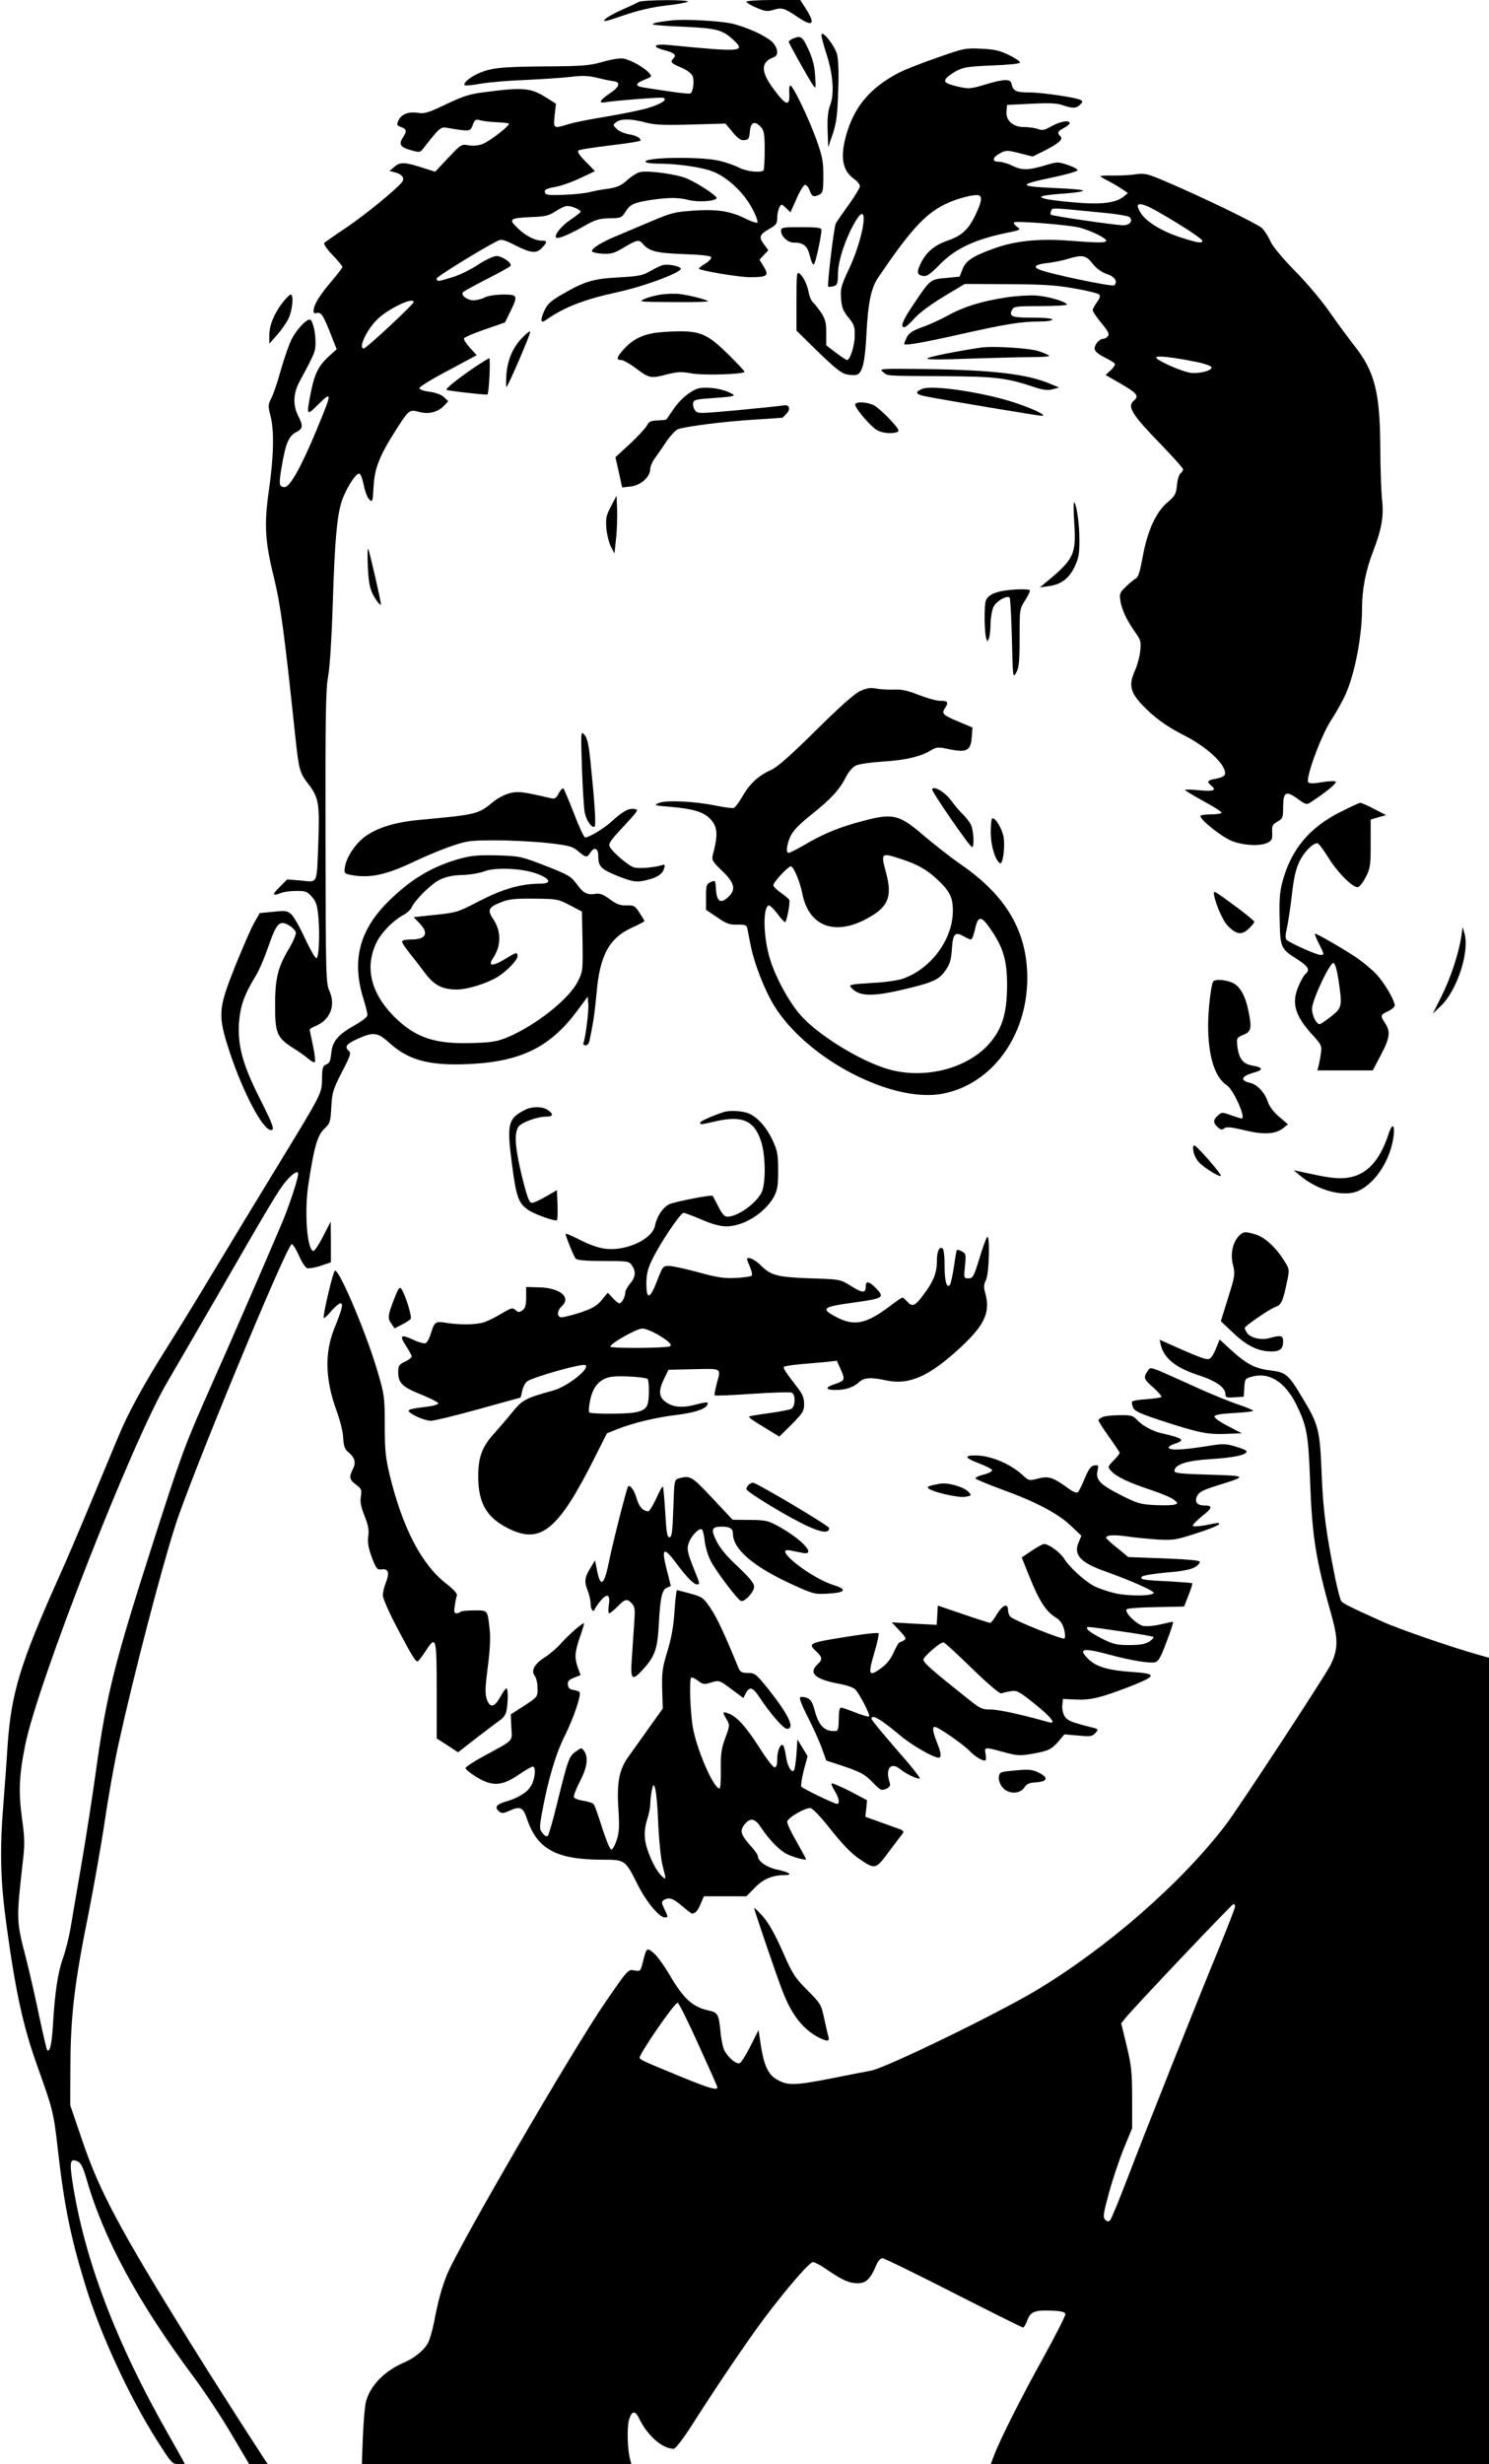<?xml version="1.0" standalone="no"?>
<!DOCTYPE svg PUBLIC "-//W3C//DTD SVG 20010904//EN"
 "http://www.w3.org/TR/2001/REC-SVG-20010904/DTD/svg10.dtd">
<svg version="1.0" xmlns="http://www.w3.org/2000/svg"
 width="774pt" height="1280pt" viewBox="0 0 774 1280"
 preserveAspectRatio="xMidYMid meet">
<g transform="translate(0,1280) scale(0.1,-0.1)"
fill="#000000" stroke="none">
<path d="M3320 12790 c-8 -5 -47 -23 -87 -41 -40 -17 -80 -40 -89 -50 -13 -15
7 -10 97 21 77 26 148 43 219 51 58 6 109 16 115 20 12 12 -235 10 -255 -1z"/>
<path d="M3880 12791 c0 -5 23 -19 52 -31 44 -19 57 -21 89 -11 43 13 57 9
123 -36 81 -55 97 -41 46 40 l-30 47 -140 0 c-77 0 -140 -4 -140 -9z"/>
<path d="M3490 12694 c-69 -8 -102 -15 -96 -21 3 -3 76 -9 163 -12 169 -8 199
-16 256 -69 65 -61 43 -63 -335 -26 -80 8 -94 -9 -23 -27 50 -13 63 -25 46
-42 -19 -19 -13 -26 40 -48 32 -14 54 -31 60 -46 9 -24 2 -80 -12 -88 -7 -5
-97 7 -246 31 -44 7 -41 21 7 40 40 16 40 17 23 36 -24 27 -91 65 -129 73 -20
4 -60 -2 -110 -16 -70 -20 -105 -23 -309 -24 -235 -2 -282 -8 -356 -45 -39
-21 -64 -46 -52 -53 4 -3 43 1 86 9 43 7 149 16 235 19 87 4 190 11 231 16 57
7 88 6 135 -5 34 -9 72 -16 86 -18 38 -5 30 -30 -20 -63 -48 -32 -61 -52 -30
-47 60 10 297 28 308 24 24 -9 -9 -31 -76 -52 -36 -11 -133 -31 -216 -45 -83
-13 -173 -31 -201 -40 -79 -24 -79 -24 -72 45 l7 61 -47 30 c-86 54 -121 57
-333 29 -68 -8 -106 -21 -192 -62 -92 -44 -112 -50 -147 -44 -48 7 -85 -7
-100 -40 -10 -22 -8 -26 14 -34 29 -11 31 -22 9 -55 -23 -35 -13 -50 42 -65
45 -13 48 -13 66 11 83 106 89 111 122 105 119 -20 120 -20 133 14 11 29 15
32 40 25 15 -4 54 -9 85 -10 32 -1 60 -4 63 -7 8 -8 -94 -88 -134 -105 -22 -9
-47 -12 -74 -8 -39 7 -40 6 -107 -65 l-68 -72 -48 15 c-108 36 -133 37 -162
12 l-27 -23 27 -7 c39 -10 54 -31 37 -52 -35 -42 -190 -168 -287 -234 -59 -39
-111 -76 -116 -80 -6 -5 12 -32 42 -63 29 -30 52 -58 52 -63 0 -4 -27 -39 -60
-78 -61 -72 -90 -120 -90 -150 0 -10 5 -15 13 -12 24 9 36 -7 72 -98 l35 -89
-45 -41 c-51 -48 -71 -89 -91 -192 -21 -111 -20 -113 34 -60 81 80 81 74 -4
-130 -78 -188 -137 -293 -164 -293 -30 0 -32 14 -15 110 20 117 36 155 74 175
36 18 38 32 11 85 -28 55 -26 116 6 176 83 154 84 157 84 209 0 54 -16 115
-30 115 -21 0 -71 -56 -95 -104 -14 -29 -39 -101 -56 -161 -16 -59 -38 -124
-49 -144 -17 -34 -17 -41 -4 -91 20 -77 17 -206 -7 -378 -27 -187 -22 -273 25
-462 34 -140 53 -277 111 -825 19 -177 22 -188 69 -249 52 -68 58 -102 51
-294 -9 -233 -1 -214 -89 -206 l-73 6 -37 -37 c-42 -42 -42 -51 0 -35 16 7 53
12 83 12 49 1 58 -3 82 -30 22 -25 28 -43 34 -104 8 -95 3 -210 -10 -215 -6
-2 -32 44 -59 101 -26 57 -58 114 -71 126 -21 19 -29 21 -94 14 l-71 -7 -29
-51 c-16 -28 -59 -127 -97 -221 -91 -228 -93 -257 -30 -450 70 -211 172 -405
215 -405 20 0 11 25 -57 161 -89 175 -116 273 -110 390 6 91 26 150 88 251 17
27 46 96 66 154 42 120 57 136 107 107 18 -11 33 -27 35 -37 2 -9 -14 -47 -36
-84 -58 -97 -72 -154 -72 -296 0 -145 10 -167 97 -222 32 -20 68 -46 80 -57
13 -11 26 -17 30 -14 3 4 -1 42 -10 85 -9 42 -17 80 -17 84 0 3 13 11 29 18
77 31 107 106 74 181 -19 42 -20 77 -21 799 -1 636 1 768 14 838 9 51 18 198
24 380 10 319 21 448 46 527 20 61 71 145 90 145 8 0 17 -22 25 -60 6 -32 19
-66 29 -75 16 -15 18 -11 22 68 5 95 31 160 117 295 67 104 69 106 121 92 49
-13 96 -1 129 33 l21 23 -22 21 c-14 13 -44 24 -75 28 -31 4 -53 12 -53 19 0
7 67 48 149 91 l149 80 -35 38 c-19 21 -33 43 -31 49 2 6 51 27 109 47 l104
36 27 55 c42 86 40 90 -39 90 -40 -1 -78 -7 -93 -15 -14 -8 -39 -14 -57 -15
-33 0 -68 25 -57 41 3 5 59 36 124 69 65 33 121 64 124 69 9 14 -43 51 -73 51
-15 0 -58 -20 -96 -45 -37 -25 -97 -54 -133 -65 -75 -23 -82 -24 -82 -7 0 10
230 152 317 196 19 10 34 6 93 -24 81 -41 109 -43 138 -12 28 30 28 37 -3 37
-34 0 -82 25 -122 63 -51 48 -45 54 61 59 81 3 99 7 135 31 22 15 49 27 60 27
26 0 72 -21 69 -31 -2 -4 -25 -22 -53 -41 -47 -31 -86 -80 -74 -92 9 -9 67 15
144 59 60 34 79 40 133 41 60 1 64 3 82 32 25 40 43 49 131 63 97 14 144 14
199 0 46 -12 135 -7 145 9 6 10 -90 74 -153 102 -51 23 -205 44 -245 34 -15
-3 -45 -22 -67 -42 -31 -28 -51 -37 -97 -44 -32 -4 -76 -12 -98 -18 -22 -6
-83 -12 -135 -14 -82 -3 -95 -1 -98 14 -2 13 9 19 55 27 32 6 91 27 132 47
l74 35 -49 50 c-35 35 -45 52 -36 58 7 4 82 16 167 26 85 10 155 21 155 25 0
14 -25 27 -64 33 -22 4 -49 16 -60 27 -21 21 -21 21 -2 36 26 18 74 18 150 -2
49 -13 94 -15 239 -11 l178 5 37 -44 c28 -34 43 -44 62 -42 22 3 25 9 28 46 4
48 26 57 58 21 16 -18 19 -37 19 -119 0 -54 -3 -101 -6 -105 -15 -14 -88 -6
-127 14 -23 12 -70 28 -104 36 -96 23 -397 18 -382 -6 3 -5 31 -9 62 -9 102 0
226 -18 285 -40 77 -29 165 -111 208 -195 19 -35 30 -67 26 -71 -4 -4 -31 5
-59 19 -80 40 -147 51 -271 43 -99 -7 -117 -11 -220 -55 -62 -26 -143 -60
-180 -76 -77 -31 -133 -66 -130 -80 2 -6 26 -11 55 -13 46 -2 61 2 112 33 66
39 78 42 97 19 32 -39 71 -49 213 -54 91 -3 141 -9 143 -16 2 -7 -12 -22 -32
-34 -20 -12 -34 -24 -32 -26 11 -11 209 -44 266 -44 90 0 100 8 71 55 l-22 36
23 25 23 24 -23 31 c-28 38 -23 51 28 80 35 20 41 27 41 56 0 19 5 43 11 55
11 20 11 20 34 -2 l24 -23 32 72 c17 39 37 71 44 71 7 0 18 -13 24 -30 11 -32
21 -36 52 -20 16 9 19 22 19 97 0 73 -5 100 -36 187 -38 106 -116 270 -134
281 -6 4 -9 -11 -7 -42 3 -68 -17 -63 -80 22 -70 93 -70 143 0 168 26 9 21 50
-10 80 -34 31 -117 70 -198 92 -59 16 -256 27 -325 19z m-1340 -1463 c0 -12
-246 -241 -259 -241 -30 0 13 94 69 150 55 55 190 120 190 91z"/>
<path d="M4270 12618 c0 -10 11 -52 25 -95 35 -106 43 -209 21 -267 -12 -32
-16 -68 -14 -132 l3 -89 24 70 c19 58 24 97 28 220 4 98 1 165 -6 193 -13 47
-80 130 -81 100z"/>
<path d="M4123 12600 c-13 -5 -23 -13 -23 -17 0 -8 107 -199 128 -228 12 -18
14 -13 9 52 -3 52 -13 89 -35 137 -31 67 -39 72 -79 56z"/>
<path d="M4873 12501 c-78 -27 -165 -61 -193 -75 -157 -79 -244 -183 -285
-341 -27 -107 -14 -173 44 -214 17 -12 31 -29 31 -38 0 -8 -26 -52 -58 -96
-32 -45 -63 -89 -67 -97 -10 -16 -46 -322 -40 -329 2 -2 14 -1 27 2 21 6 23
12 24 69 1 65 39 179 87 262 79 138 51 -74 -34 -250 -36 -77 -41 -94 -37 -144
3 -46 10 -64 38 -99 30 -36 34 -49 33 -94 0 -51 -24 -127 -40 -127 -4 0 -30
17 -58 38 l-50 38 0 65 c0 52 -5 72 -26 104 -15 22 -34 46 -42 54 -9 7 -19 29
-23 50 -8 43 -27 83 -48 100 -14 12 -16 -2 -16 -141 l0 -155 113 -111 c90 -87
122 -112 150 -117 20 -4 44 -5 52 -1 29 11 42 70 49 214 8 157 24 234 58 286
167 247 246 334 350 385 63 31 162 56 179 45 15 -9 10 -37 -20 -99 -36 -77
-72 -110 -146 -135 -66 -23 -107 -57 -136 -112 -25 -50 -24 -65 7 -71 22 -4
36 6 88 58 82 84 182 131 351 166 73 15 73 16 49 33 -10 8 -16 17 -13 21 10 9
288 -13 344 -28 60 -17 135 -54 135 -67 0 -12 -40 -12 -195 0 -153 12 -280 -1
-389 -41 -111 -40 -145 -63 -163 -108 l-15 -38 -71 -7 c-82 -7 -81 -6 -172
-142 -53 -79 -67 -114 -44 -114 6 0 30 21 54 48 25 28 87 73 151 112 l109 65
225 -1 c182 -1 248 -5 344 -22 65 -11 124 -26 129 -31 8 -8 4 -20 -11 -41 -12
-16 -22 -35 -22 -41 0 -7 20 -37 45 -67 36 -43 43 -58 34 -68 -6 -8 -17 -14
-25 -14 -19 0 -44 -29 -44 -51 0 -12 16 -27 49 -44 27 -13 52 -29 56 -34 3 -5
-7 -21 -21 -34 l-27 -25 82 -47 c82 -48 93 -62 66 -85 -38 -32 -14 -71 147
-236 59 -62 108 -116 108 -122 0 -5 -6 -15 -14 -21 -7 -6 -16 -34 -18 -62 -5
-46 -10 -55 -50 -89 -60 -51 -104 -149 -128 -282 -14 -76 -23 -106 -36 -113
-10 -5 -34 -25 -52 -43 -31 -30 -34 -36 -28 -73 7 -47 35 -105 79 -166 27 -38
29 -48 24 -95 -3 -29 -15 -73 -26 -98 -40 -87 -26 -126 79 -223 48 -43 103
-80 168 -113 131 -65 235 -165 218 -209 -2 -7 -23 -16 -45 -20 -44 -7 -50 -15
-26 -35 31 -25 15 -32 -60 -25 -41 4 -75 5 -75 2 0 -4 43 -29 95 -58 52 -28
95 -55 95 -60 0 -5 -25 -9 -55 -9 -30 0 -55 -4 -55 -9 0 -21 114 -111 165
-130 63 -24 148 -27 185 -8 21 11 25 19 23 53 -2 34 1 41 27 56 28 16 30 21
30 78 0 77 15 85 76 40 44 -31 45 -32 72 -14 74 48 133 97 125 104 -4 4 -36 3
-71 -3 -39 -7 -66 -7 -71 -1 -17 17 65 242 119 324 27 41 60 101 74 132 49
110 86 304 86 446 0 99 19 199 57 296 45 117 57 184 47 271 -4 39 -9 162 -9
275 -2 284 -30 392 -134 523 -31 40 -90 119 -130 177 -40 58 -122 155 -182
215 -68 70 -115 127 -127 155 -11 25 -30 54 -43 66 -26 23 -315 163 -494 239
-100 43 -114 46 -160 40 -27 -5 -80 -7 -117 -7 -38 1 -68 -1 -68 -3 0 -3 19
-14 43 -26 23 -12 55 -31 71 -42 l29 -20 -22 -18 c-42 -34 -119 -43 -261 -30
-72 6 -140 15 -153 20 -21 8 -21 8 -2 14 11 3 62 9 113 12 50 4 92 10 92 15 0
4 -64 10 -142 13 -198 9 -200 17 -14 56 68 14 125 31 127 36 2 6 -20 18 -50
28 -53 18 -56 17 -122 -3 -84 -25 -119 -25 -169 0 -22 11 -53 20 -69 20 -38 0
-32 24 11 46 28 14 36 14 98 -2 l68 -17 53 26 c80 40 107 63 92 78 -19 19 -16
27 17 44 17 9 30 20 30 25 0 18 -47 10 -93 -15 -37 -21 -49 -24 -71 -15 -15 5
-47 10 -72 10 -59 0 -97 34 -92 83 l3 32 124 6 c94 5 134 3 164 -7 52 -18 72
-18 92 3 14 13 14 18 3 23 -24 14 -205 40 -271 40 -66 0 -82 8 -89 45 -5 27
-41 25 -140 -5 -69 -21 -82 -22 -130 -12 -73 17 -86 26 -68 47 8 9 32 26 54
38 35 18 64 22 184 27 83 3 143 9 144 15 1 6 -25 23 -57 39 -47 23 -76 30
-145 33 -81 4 -91 2 -227 -46z m1150 -803 c121 -69 227 -139 227 -149 0 -14
-23 -11 -107 16 -97 30 -180 80 -210 124 -43 64 -10 67 90 9z m-290 -3 c70 -6
133 -17 139 -23 19 -19 1 -42 -34 -42 -39 0 -370 48 -376 55 -2 2 -2 11 2 20
6 17 -3 17 269 -10z m-54 -264 c20 -25 47 -45 74 -54 42 -14 59 -39 39 -59 -9
-9 -336 59 -390 82 -35 15 -19 27 45 34 32 4 78 13 103 21 75 23 95 20 129
-24z m530 -509 c47 -9 86 -22 88 -29 6 -18 -64 -36 -111 -29 -49 8 -176 65
-176 79 0 11 78 3 199 -21z"/>
<path d="M4060 11600 c0 -27 35 -60 64 -60 53 0 73 -16 86 -70 7 -30 16 -48
21 -43 9 9 39 148 39 179 0 11 -21 14 -105 14 -98 0 -105 -1 -105 -20z"/>
<path d="M3445 11423 c-11 -3 -40 -17 -65 -31 -38 -23 -60 -27 -165 -33 -133
-7 -179 -21 -298 -91 -57 -33 -72 -48 -89 -85 -21 -48 -17 -65 10 -45 96 67
198 107 379 146 143 32 341 107 321 123 -17 14 -67 22 -93 16z"/>
<path d="M3435 11270 c-27 -4 -66 -14 -85 -23 -33 -15 -26 -15 148 -16 100 -1
182 1 182 4 0 7 -101 33 -150 38 -25 3 -67 1 -95 -3z"/>
<path d="M1471 11231 c-44 -56 -71 -119 -71 -171 l0 -45 40 45 c22 25 49 63
60 86 20 41 28 124 11 124 -5 0 -23 -18 -40 -39z"/>
<path d="M5230 11255 c-126 -19 -220 -48 -305 -95 -38 -21 -98 -48 -133 -60
-47 -17 -67 -30 -78 -51 -7 -15 -14 -31 -14 -35 0 -11 88 4 297 51 228 51 311
65 406 65 38 0 67 4 67 10 0 6 -41 10 -104 10 -109 0 -123 6 -104 43 8 15 25
17 149 17 81 0 138 4 135 9 -10 16 -100 42 -161 46 -33 2 -103 -2 -155 -10z"/>
<path d="M2713 11044 c-49 -52 -75 -114 -81 -193 -2 -36 -2 -64 1 -61 12 12
128 282 123 287 -3 4 -22 -11 -43 -33z"/>
<path d="M3393 11069 c-64 -12 -108 -37 -148 -80 -40 -44 -44 -59 -16 -59 10
0 46 -20 79 -45 67 -50 75 -52 162 -29 52 13 73 14 128 4 64 -11 272 -4 272 9
0 4 -37 43 -82 88 -107 105 -144 123 -263 122 -49 -1 -109 -5 -132 -10z"/>
<path d="M5095 10994 c-125 -19 -261 -46 -274 -55 -11 -7 55 -8 214 -2 127 4
273 8 327 8 53 0 94 3 92 7 -2 3 -25 14 -52 23 -47 17 -242 29 -307 19z"/>
<path d="M2459 10887 c-84 -58 -144 -106 -138 -112 6 -5 209 -28 213 -24 8 9
17 189 9 188 -4 0 -42 -24 -84 -52z"/>
<path d="M4590 10868 c27 -22 1 -20 315 -22 272 -2 325 -8 472 -57 46 -15 69
-18 95 -11 l33 9 -40 17 c-123 53 -300 74 -654 79 -236 3 -243 2 -221 -15z"/>
<path d="M3620 10779 c-43 -18 -88 -58 -121 -107 -18 -26 -34 -49 -35 -51 -2
-2 -23 -4 -46 -5 -35 -1 -45 -6 -55 -26 -7 -13 -46 -56 -88 -95 l-76 -70 18
-79 17 -78 45 5 c52 6 101 50 101 91 0 13 11 38 25 57 14 19 41 58 60 87 20
29 46 57 58 62 39 15 237 40 392 50 83 5 151 10 152 10 1 0 11 10 22 22 23 24
13 49 -17 42 -9 -2 -113 -13 -231 -24 -204 -19 -214 -19 -227 -3 -8 10 -13 27
-11 38 2 18 12 21 101 27 124 9 130 11 81 32 -50 22 -132 29 -165 15z"/>
<path d="M4794 10780 c-41 -17 -35 -28 18 -39 107 -21 586 -101 604 -101 30 1
-46 37 -146 70 -160 52 -426 92 -476 70z"/>
<path d="M4446 10701 c-9 -13 80 -118 114 -136 30 -16 77 -19 105 -9 12 5 5
18 -37 63 -28 31 -66 64 -82 74 -33 18 -91 23 -100 8z"/>
<path d="M3176 10170 c-25 -47 -28 -62 -24 -115 3 -33 14 -76 24 -95 l18 -35
8 75 c5 41 7 109 6 150 l-3 75 -29 -55z"/>
<path d="M5584 10085 c11 -163 -1 -190 -145 -308 l-34 -28 45 6 c65 9 105 38
135 99 22 46 26 67 26 142 0 84 -16 194 -28 194 -3 0 -3 -47 1 -105z"/>
<path d="M1912 9855 c4 -76 10 -110 26 -142 18 -34 42 -64 42 -51 0 17 -61
282 -66 287 -4 3 -4 -39 -2 -94z"/>
<path d="M5215 9731 c-53 -9 -82 -26 -91 -53 -9 -27 -7 -162 2 -192 7 -21 7
-21 15 -1 4 11 8 46 8 78 1 32 8 71 16 86 14 29 70 60 83 47 4 -4 9 -101 12
-214 5 -204 5 -207 23 -175 14 26 17 58 17 181 0 147 0 149 29 194 16 25 27
49 24 52 -8 8 -85 6 -138 -3z"/>
<path d="M4470 9210 c-29 -14 -106 -82 -230 -205 -136 -134 -199 -190 -233
-205 -65 -29 -110 -71 -148 -137 -17 -30 -37 -57 -45 -60 -7 -2 -48 3 -91 12
-112 23 -261 30 -298 14 -28 -12 -25 -13 60 -20 116 -10 170 -26 204 -60 42
-42 45 -83 16 -191 -6 -25 -1 -34 49 -82 65 -62 73 -97 32 -135 -39 -37 -60
-25 -64 36 -3 51 -3 52 -28 41 -22 -10 -24 -17 -24 -77 l0 -67 58 -39 c48 -33
64 -39 105 -38 41 1 48 -2 52 -20 2 -12 9 -49 16 -82 18 -97 74 -240 125 -322
173 -277 617 -507 879 -453 254 51 435 302 435 600 0 240 -109 427 -343 588
-56 39 -141 106 -190 147 -132 115 -164 123 -324 80 -118 -31 -199 -64 -295
-120 -43 -25 -82 -45 -88 -45 -16 0 -11 41 9 86 14 30 46 63 113 116 100 80
142 126 177 195 12 24 34 49 49 56 15 8 77 17 138 21 118 7 198 25 252 58 28
17 38 18 83 9 106 -23 126 -13 131 68 l3 42 -69 29 c-88 37 -93 43 -73 73 19
30 14 37 -29 37 -18 0 -66 14 -108 30 -57 23 -89 30 -133 28 -32 -1 -74 2 -93
6 -26 5 -47 1 -80 -14z m211 -871 c91 -30 135 -55 191 -107 66 -62 82 -94 81
-167 -2 -147 -115 -299 -261 -349 -24 -9 -97 -19 -163 -22 -101 -6 -117 -9
-107 -21 40 -49 107 -52 273 -13 153 36 186 51 218 97 24 33 31 55 35 113 5
81 17 93 62 66 16 -9 32 -16 37 -16 6 0 15 25 22 56 16 72 33 69 88 -14 60
-90 78 -155 78 -282 -1 -149 -27 -229 -99 -308 -120 -129 -345 -181 -531 -122
-143 45 -350 173 -440 273 -61 67 -133 198 -163 297 -34 112 -38 266 -6 277 5
2 25 -17 44 -42 18 -25 37 -45 41 -45 8 0 27 100 22 115 -2 6 -22 22 -43 37
-22 15 -40 33 -40 40 0 16 77 98 91 98 14 0 47 -79 59 -139 32 -167 160 -222
324 -139 123 63 147 116 111 248 -27 100 -25 102 76 69z"/>
<path d="M3025 8810 c4 -107 10 -212 15 -233 9 -42 39 -82 51 -70 8 8 0 127
-22 341 -9 86 -16 118 -31 135 -19 22 -19 20 -13 -173z"/>
<path d="M2905 8680 c-13 -25 -21 -31 -38 -27 -151 35 -172 38 -217 27 -24 -6
-63 -26 -85 -44 -80 -66 -84 -67 -387 -95 -126 -12 -216 -40 -280 -86 -51 -38
-96 -105 -105 -158 -5 -32 -3 -34 27 -41 100 -20 186 -2 340 72 58 27 143 63
190 78 78 27 97 29 230 29 80 0 201 -7 269 -14 112 -13 128 -18 157 -43 38
-33 45 -34 62 -8 21 34 42 25 42 -18 0 -53 14 -67 100 -102 83 -33 103 -35
164 -18 48 13 72 31 79 60 5 17 2 19 -16 13 -37 -11 -115 -18 -140 -11 -27 6
-112 78 -127 107 -9 16 2 32 71 106 79 85 81 88 55 91 -30 4 -60 -13 -120 -68
-39 -35 -114 -80 -135 -80 -5 0 -31 55 -57 123 -26 67 -51 126 -55 131 -4 4
-15 -6 -24 -24z"/>
<path d="M4845 8701 c-5 -9 195 -300 208 -301 13 0 8 90 -7 118 -8 15 -26 38
-41 52 -15 14 -42 46 -61 72 -33 44 -88 77 -99 59z"/>
<path d="M6969 8583 c-165 -82 -261 -199 -305 -372 -12 -47 -15 -97 -12 -191
3 -145 5 -148 96 -206 53 -34 63 -53 38 -73 -8 -6 -24 -35 -36 -63 -38 -88
-19 -153 71 -252 49 -54 51 -59 45 -99 -3 -23 -9 -52 -12 -64 l-6 -23 144 0
144 0 42 80 c47 89 51 121 22 165 -26 40 -26 43 15 62 19 9 35 23 35 30 0 26
-52 115 -93 160 -23 25 -73 67 -112 93 -70 46 -198 120 -209 120 -4 0 5 -22
19 -50 30 -59 30 -60 8 -60 -20 0 -159 62 -175 78 -7 7 -7 25 1 59 6 26 18
104 26 172 10 92 21 137 40 177 24 49 69 94 93 94 6 0 32 -34 57 -75 50 -80
128 -158 154 -153 9 2 27 26 41 53 23 45 25 62 25 174 l0 124 40 12 40 11 -62
32 c-34 18 -67 32 -72 32 -5 0 -51 -21 -102 -47z m-12 -869 c21 -142 20 -148
-38 -194 -28 -22 -55 -40 -59 -40 -17 0 -40 45 -40 80 0 44 94 244 112 238 8
-3 18 -38 25 -84z"/>
<path d="M5150 8478 c0 -71 23 -146 48 -162 14 -8 26 72 20 129 -5 42 -40 105
-59 105 -5 0 -9 -33 -9 -72z"/>
<path d="M2395 8341 c-146 -40 -259 -107 -377 -224 -151 -150 -191 -308 -128
-508 11 -35 20 -71 20 -81 0 -10 -25 -30 -62 -51 -91 -51 -120 -85 -126 -147
-4 -41 -9 -53 -26 -59 -18 -7 -21 -17 -22 -72 -1 -79 2 -73 -226 -447 -100
-163 -252 -414 -338 -557 -86 -143 -195 -321 -243 -396 -118 -187 -199 -334
-251 -459 -24 -58 -90 -215 -146 -350 -56 -135 -130 -308 -165 -385 -199 -444
-246 -598 -265 -865 -5 -80 -15 -217 -22 -305 -20 -246 -16 -402 15 -630 48
-352 87 -530 161 -737 80 -223 85 -240 106 -428 34 -298 66 -456 142 -705 77
-253 229 -584 375 -813 73 -115 79 -122 110 -122 18 0 33 1 33 3 0 1 -38 70
-85 152 -274 481 -438 914 -499 1316 -15 102 -11 119 27 102 18 -8 28 -29 46
-89 89 -313 270 -645 560 -1034 55 -74 142 -205 193 -292 l93 -157 49 0 48 -1
-18 27 c-96 147 -283 439 -394 618 -357 575 -462 771 -552 1035 l-63 185 1
210 c1 253 21 426 95 790 27 138 66 356 85 485 19 129 51 307 71 395 79 359
221 903 294 1130 81 255 577 1453 605 1462 6 2 22 -24 37 -57 14 -33 33 -63
43 -67 9 -3 41 2 70 12 l54 18 0 106 -1 106 -40 -78 c-22 -43 -45 -77 -51 -75
-33 11 -47 210 -24 353 29 188 46 247 81 281 30 28 33 35 37 113 4 76 9 92 55
182 43 82 49 100 37 110 -25 21 -15 36 45 63 83 37 104 34 165 -21 100 -91
210 -120 416 -110 269 13 421 88 562 279 l53 71 3 -39 c3 -36 -14 -171 -25
-201 -3 -7 2 -13 11 -13 8 0 18 10 20 23 20 94 27 144 37 249 17 198 66 287
189 342 33 15 60 29 60 32 0 2 -12 22 -26 43 -23 36 -29 39 -67 38 -33 -1 -52
6 -87 32 -34 25 -52 32 -75 28 -44 -7 -63 4 -98 52 -29 39 -44 48 -162 94
-127 49 -133 50 -250 54 -95 2 -135 -1 -190 -16z m398 -80 c70 -27 76 -51 15
-51 -103 -1 -192 -27 -314 -89 -115 -60 -123 -62 -232 -73 l-112 -12 30 -31
c51 -53 35 -85 -42 -85 -29 0 -48 -4 -48 -11 0 -7 17 -32 37 -57 20 -25 56
-71 79 -102 49 -67 92 -90 168 -90 56 0 156 31 213 66 47 29 103 87 103 106 0
24 -5 23 -62 -12 -68 -42 -95 -40 -64 5 42 63 42 139 -1 202 -31 46 -24 61 43
87 39 16 73 19 171 18 118 -1 124 -2 185 -34 l63 -33 3 -154 c2 -149 2 -157
-24 -208 -44 -91 -220 -230 -366 -291 -53 -22 -82 -27 -184 -30 -195 -6 -295
28 -405 137 -124 125 -155 262 -89 391 25 48 84 108 133 135 20 10 40 28 45
39 19 41 103 125 149 147 32 15 67 23 117 24 39 1 89 10 111 18 58 24 201 17
278 -12z m-1243 -1558 c0 -24 -47 -168 -84 -255 -64 -151 -263 -611 -376 -863
-131 -295 -150 -348 -295 -800 -199 -620 -241 -785 -295 -1175 -17 -124 -51
-344 -76 -490 -25 -146 -52 -301 -59 -345 -8 -44 -25 -111 -39 -150 -26 -75
-41 -176 -51 -346 -6 -99 -16 -141 -30 -128 -3 4 -21 82 -41 175 -19 93 -50
228 -68 299 -52 200 -52 199 -16 517 9 80 8 117 -6 215 -18 134 -15 221 17
378 63 319 556 1577 737 1883 41 70 151 260 245 422 291 505 335 579 374 625
34 40 63 57 63 38z"/>
<path d="M6310 8162 c0 -37 44 -142 71 -170 46 -47 74 -51 110 -16 16 15 29
31 29 36 0 4 -42 39 -92 76 -110 81 -118 86 -118 74z"/>
<path d="M7596 7935 c-14 -89 -55 -214 -102 -308 l-46 -92 42 40 c84 81 149
278 123 375 l-10 35 -7 -50z"/>
<path d="M6306 7701 c-11 -17 -26 -147 -26 -226 0 -160 34 -271 97 -312 35
-23 102 -173 77 -173 -4 0 -28 8 -55 17 -46 17 -49 16 -68 -1 -26 -24 -26 -38
-1 -61 15 -14 23 -15 34 -6 11 9 34 7 105 -10 101 -24 160 -21 201 11 l25 20
-47 40 c-29 25 -51 55 -58 78 -16 47 -55 89 -91 97 -57 13 -47 36 24 55 46 13
41 26 -13 35 -49 8 -70 36 -78 100 -4 44 -4 45 32 60 41 17 44 35 25 127 -17
80 -45 127 -84 144 -39 16 -91 19 -99 5z"/>
<path d="M2725 7033 c-84 -44 -91 -72 -64 -278 22 -171 34 -206 85 -240 36
-24 141 -61 149 -53 3 3 5 39 3 81 l-3 75 -59 -34 c-32 -19 -66 -34 -74 -32
-12 2 -25 41 -49 138 -36 150 -41 224 -18 257 17 24 99 53 147 53 34 0 36 13
6 34 -29 20 -84 20 -123 -1z"/>
<path d="M3760 7023 c-60 -20 -120 -47 -120 -54 0 -12 -1 -12 82 7 137 31 199
3 234 -104 25 -76 25 -224 2 -268 -32 -59 -125 -124 -178 -124 -14 0 -27 15
-46 53 -15 28 -28 54 -29 55 -7 8 -201 -31 -228 -44 -33 -18 -63 -63 -72 -110
-13 -69 -145 -132 -254 -121 -37 4 -82 19 -133 45 -43 22 -78 37 -78 33 0 -12
42 -116 52 -128 7 -9 49 -13 144 -13 126 0 134 -1 148 -22 23 -32 20 -62 -9
-96 -14 -17 -25 -37 -25 -47 0 -21 -18 -55 -30 -55 -5 0 -21 12 -35 28 l-26
27 -32 -39 c-27 -31 -48 -43 -117 -66 -47 -15 -91 -25 -97 -22 -20 7 -15 37 7
57 51 46 -9 96 -118 98 l-67 2 0 -53 c0 -41 -4 -57 -19 -68 -17 -12 -22 -12
-36 1 -15 14 -23 12 -76 -20 -32 -19 -74 -40 -94 -45 -41 -12 -126 -12 -193
-1 -54 9 -59 5 -78 -58 -7 -23 -19 -45 -27 -48 -7 -3 -35 4 -62 17 -66 31 -76
24 -40 -30 16 -25 30 -50 30 -56 0 -6 -16 -18 -35 -27 -31 -15 -35 -21 -35
-56 0 -55 22 -76 120 -115 46 -19 86 -39 88 -44 2 -6 -18 -13 -45 -17 -96 -12
-113 -16 -108 -26 12 -18 84 -49 115 -49 17 0 128 27 247 60 118 33 216 60
218 60 1 0 6 15 9 34 4 18 14 40 24 49 24 22 294 98 306 86 22 -20 -96 -112
-169 -132 -142 -39 -159 -48 -210 -110 -27 -34 -69 -82 -92 -108 -67 -73 -88
-127 -87 -234 1 -134 45 -209 156 -264 169 -85 260 -10 452 373 l61 121 58 23
c79 31 194 59 301 72 91 11 148 29 161 50 12 19 2 20 -63 3 -70 -18 -118 -12
-156 18 -32 25 -33 58 -3 119 l22 45 133 3 c148 3 140 8 117 -78 -8 -30 -12
-56 -10 -58 2 -3 90 1 195 8 104 7 197 10 205 6 22 -8 20 -73 -2 -84 -10 -5
-61 -15 -113 -22 -52 -7 -99 -15 -104 -17 -8 -5 7 -15 117 -82 l38 -23 65 64
c57 58 64 69 64 105 0 30 -8 51 -32 82 -65 85 -78 104 -73 111 2 4 42 10 87
14 46 4 107 9 136 12 l52 6 21 -47 c23 -52 21 -57 -33 -75 -51 -16 -48 -30 6
-30 52 0 93 14 122 41 26 24 61 26 139 9 121 -26 225 20 389 172 127 118 156
184 126 287 -7 25 -6 40 5 62 17 31 22 241 6 223 -5 -5 -23 -55 -40 -111 -29
-95 -34 -103 -57 -103 -24 0 -24 1 -18 64 6 59 5 65 -16 76 -12 6 -24 10 -26
7 -2 -2 -9 -40 -15 -85 -7 -44 -16 -86 -20 -94 -17 -25 -29 15 -29 99 0 49 -4
85 -11 89 -17 10 -29 -16 -29 -69 0 -59 -19 -106 -71 -174 -43 -58 -57 -63
-84 -33 -10 11 -21 20 -24 20 -4 0 -33 -20 -66 -45 -122 -92 -185 -105 -276
-57 -86 45 -75 54 89 76 156 22 163 26 113 77 -36 36 -51 37 -51 4 0 -33 -18
-32 -81 8 -52 32 -54 32 -208 37 -170 6 -204 15 -256 67 -35 36 -81 52 -70 25
24 -57 28 -72 21 -79 -4 -4 -40 -9 -81 -11 -59 -3 -95 2 -190 28 -65 18 -134
33 -153 34 -36 1 -36 1 -66 -76 -37 -97 -56 -102 -56 -15 0 48 7 76 29 122 40
84 148 245 164 245 7 0 50 -16 94 -35 56 -24 96 -35 130 -35 89 0 201 71 246
154 18 34 22 57 22 136 0 83 -4 103 -28 155 -32 69 -78 121 -124 141 -31 14
-103 18 -133 7z m-345 -1153 c56 -32 81 -55 68 -63 -18 -10 -306 -12 -310 -2
-4 14 135 94 166 94 13 1 47 -13 76 -29z m-49 -233 c9 -8 10 -98 1 -128 -10
-40 -53 -52 -182 -52 -63 -1 -118 2 -122 6 -4 4 -2 33 5 65 15 73 53 113 114
121 45 6 174 -2 184 -12z"/>
<path d="M7219 6913 c-51 -159 -131 -233 -251 -233 -46 0 -85 7 -213 35 l-30
6 30 -25 c94 -81 232 -117 308 -81 89 42 165 161 181 283 8 61 -7 70 -25 15z"/>
<path d="M6204 6818 c3 -18 16 -43 29 -56 25 -27 105 -77 113 -70 6 7 -125
158 -138 158 -7 0 -8 -12 -4 -32z"/>
<path d="M6441 6381 c-34 -34 -46 -95 -32 -151 12 -47 11 -56 -25 -171 l-38
-122 66 -62 c69 -66 130 -95 198 -95 43 0 60 14 60 52 0 32 -12 34 -73 17 -45
-12 -102 3 -117 31 -6 10 -10 20 -10 22 0 10 132 100 159 109 32 11 39 26 63
140 11 56 11 58 -21 107 -43 67 -100 118 -148 131 -52 15 -60 14 -82 -8z"/>
<path d="M1706 6079 c-16 -66 -26 -122 -23 -125 2 -3 20 13 39 36 19 22 41 40
48 40 16 0 8 -31 -32 -130 -52 -129 -48 -268 14 -435 16 -44 31 -104 32 -134
2 -40 8 -58 23 -71 37 -29 45 -56 28 -89 -22 -43 -19 -58 16 -83 28 -21 30
-27 25 -61 -5 -28 0 -54 19 -101 19 -48 24 -73 19 -107 -4 -33 1 -60 19 -109
23 -59 27 -65 51 -62 35 5 42 -18 22 -68 -9 -22 -16 -52 -16 -67 0 -14 31 -86
70 -160 77 -147 99 -183 110 -183 4 0 22 23 40 50 57 89 60 80 60 -200 l0
-250 56 -36 55 -36 95 74 c52 40 108 82 123 93 20 13 31 31 35 55 8 50 7 110
-2 110 -4 0 -18 -20 -32 -45 -30 -55 -54 -58 -70 -10 -9 28 -8 61 5 162 11 82
15 149 11 192 -12 111 -8 106 -81 106 -35 0 -67 -3 -71 -7 -4 -5 -14 -8 -22
-8 -11 0 -13 9 -8 39 3 22 8 46 11 53 4 9 -17 32 -54 61 -130 100 -229 291
-296 568 -21 88 -25 128 -25 256 0 143 -2 158 -35 271 -55 192 -198 532 -223
532 -5 0 -21 -54 -36 -121z"/>
<path d="M2047 6048 c-32 -84 -33 -96 -11 -126 l15 -22 39 20 c21 11 42 24 45
30 7 12 -29 128 -48 154 -10 14 -16 6 -40 -56z"/>
<path d="M6034 5813 c18 -70 79 -119 201 -158 88 -29 135 -63 135 -97 0 -17 6
-19 48 -16 l47 3 3 47 c3 46 4 48 43 58 86 23 167 -28 224 -139 58 -117 66
-156 75 -406 11 -290 30 -409 112 -698 35 -124 33 -177 -6 -256 -34 -66 -473
-735 -543 -828 -232 -304 -617 -640 -987 -862 -204 -122 -786 -405 -860 -417
-17 -3 -111 -21 -210 -41 -190 -37 -225 -37 -282 -2 -42 25 -64 76 -79 174
l-12 80 -42 -83 c-23 -46 -48 -86 -57 -89 -17 -6 -59 29 -79 67 -7 14 -17 59
-20 100 -9 86 -14 96 -58 106 -86 18 -132 59 -206 185 -28 48 -65 99 -83 114
-37 31 -37 30 -58 -53 -11 -41 -12 -43 -43 -37 -32 6 -33 5 -148 -162 -167
-241 -763 -1266 -825 -1417 -28 -69 -47 -139 -68 -249 -8 -41 -22 -89 -30
-105 -20 -38 -70 -80 -124 -103 -107 -46 -181 -124 -201 -210 -5 -24 -12 -106
-15 -181 l-5 -138 701 0 700 0 -6 23 c-14 48 -18 163 -7 205 14 50 32 54 53
10 43 -89 120 -157 179 -158 10 0 47 47 95 122 132 207 289 439 376 555 118
157 236 293 254 293 8 0 41 -17 72 -39 84 -57 117 -71 161 -71 43 0 66 23 96
94 9 21 22 36 32 36 9 0 175 -81 369 -180 195 -99 357 -180 362 -180 4 0 14
16 21 35 17 47 38 56 124 53 54 -2 72 -7 75 -18 1 -8 -50 -109 -114 -225 -113
-203 -225 -425 -258 -512 l-16 -43 1295 0 1295 0 0 2094 0 2095 -57 16 c-138
39 -406 131 -493 170 -165 74 -208 95 -218 108 -5 7 -19 59 -31 117 -48 239
-63 350 -71 545 -9 228 -15 254 -101 396 -71 119 -85 131 -163 140 -81 10
-124 32 -204 104 l-62 57 -21 -51 c-15 -36 -27 -51 -41 -51 -18 0 -67 19 -192
75 l-58 26 6 -28z m386 -2916 c0 -8 -39 -108 -86 -223 -111 -269 -370 -919
-473 -1188 -44 -115 -85 -214 -91 -220 -7 -7 -15 -6 -25 4 -13 13 -10 31 20
141 19 70 54 173 77 230 l43 104 0 155 c0 136 -4 170 -28 272 l-29 118 21 26
c38 49 555 594 563 594 4 0 8 -6 8 -13z m-2789 -718 c54 -118 98 -217 98 -221
2 -18 -44 -5 -180 51 -205 84 -217 90 -224 101 -8 13 184 292 198 287 6 -2 55
-100 108 -218z"/>
<path d="M5965 5677 c-23 -32 -19 -42 32 -86 25 -23 43 -44 40 -47 -4 -4 -38
-9 -77 -12 -39 -2 -73 -8 -75 -13 -3 -4 0 -18 5 -31 9 -19 39 -32 158 -71 185
-60 230 -69 328 -65 l79 3 -73 38 c-41 21 -72 43 -69 50 2 8 38 14 99 17 53 3
99 8 102 11 3 3 -31 18 -76 33 -45 15 -147 56 -227 93 -249 112 -228 106 -246
80z"/>
<path d="M5733 5440 c-13 -5 -23 -13 -23 -18 0 -5 25 -44 55 -86 30 -42 55
-79 55 -83 0 -4 -14 -22 -32 -40 -31 -32 -31 -33 -12 -54 26 -29 92 -61 206
-98 54 -18 108 -41 120 -51 21 -17 22 -19 5 -25 -10 -4 -56 -5 -103 -3 -77 4
-93 9 -180 53 -106 54 -129 78 -119 125 6 29 5 31 -16 28 -18 -2 -29 -17 -50
-66 -14 -35 -30 -67 -36 -73 -6 -6 -24 1 -50 20 -80 58 -102 65 -156 51 -48
-12 -49 -12 -80 17 -64 59 -168 103 -247 103 -60 0 -55 -13 16 -40 37 -14 69
-30 71 -36 2 -6 -17 -17 -42 -23 -25 -6 -45 -15 -45 -20 0 -4 60 -29 133 -56
175 -63 295 -125 363 -190 l55 -52 -15 -37 c-26 -62 11 -102 130 -145 146 -52
264 -105 261 -115 -6 -17 -129 -18 -201 -2 -37 9 -85 25 -108 37 -49 25 -130
99 -158 145 -20 31 -79 74 -103 74 -7 0 -36 -16 -64 -35 l-52 -35 41 -102 c49
-122 85 -178 133 -208 25 -15 38 -33 46 -62 6 -22 7 -44 2 -49 -8 -8 -253 90
-280 112 -7 6 -13 22 -13 35 0 39 -28 28 -58 -21 -15 -25 -30 -45 -35 -45 -4
0 -67 20 -140 45 l-132 45 -3 -50 -3 -50 -117 6 -117 7 40 -42 c33 -35 37 -43
25 -51 -8 -5 -19 -10 -23 -10 -4 0 -19 -24 -31 -52 -17 -38 -37 -63 -70 -86
-61 -44 -65 -30 -30 87 15 50 24 94 21 97 -3 4 -55 -1 -114 -10 -257 -40 -257
-40 -208 -86 30 -28 31 -41 5 -65 -48 -44 -15 -76 100 -99 60 -11 89 -22 100
-36 28 -37 74 -129 68 -135 -3 -4 -35 5 -70 19 -36 14 -70 26 -76 26 -8 0 -12
-21 -12 -60 0 -41 -4 -60 -12 -61 -59 -6 -90 23 -112 102 -13 48 -21 62 -43
70 -14 5 -30 6 -34 2 -5 -5 13 -49 38 -98 26 -50 58 -121 73 -160 l25 -70 55
-18 c118 -38 144 -51 186 -95 40 -42 46 -44 70 -34 20 10 24 16 18 35 -23 68
6 107 53 69 33 -27 91 -54 104 -50 5 2 -49 70 -121 151 -71 82 -130 153 -130
158 0 27 44 2 145 -82 60 -52 176 -119 204 -119 16 0 14 23 -9 80 -22 57 -25
80 -10 80 16 0 152 -94 180 -125 28 -30 74 -57 83 -48 3 3 3 18 0 34 -7 35 -5
35 94 8 70 -19 84 -20 148 -9 85 15 102 23 139 67 l29 34 71 -6 c64 -6 73 -5
90 13 18 20 17 21 -26 31 -101 26 -119 33 -134 56 -8 13 -14 38 -12 57 l3 33
67 -3 c75 -4 130 9 285 69 136 54 138 65 11 74 -123 8 -187 26 -227 64 -61 58
-35 64 106 26 115 -31 210 -46 238 -39 17 4 30 28 59 106 21 55 36 101 34 103
-2 2 -29 -4 -62 -12 -32 -8 -73 -12 -92 -9 -35 7 -102 72 -87 87 5 5 74 10
153 11 l145 3 23 59 c13 32 22 60 19 62 -2 2 -57 6 -123 10 -135 6 -152 10
-137 25 6 6 64 15 129 21 116 9 161 24 171 55 3 7 -57 13 -184 18 l-188 7 -57
47 c-32 25 -58 49 -58 53 0 15 39 17 110 7 41 -6 113 -13 160 -16 78 -4 95 -2
197 32 62 19 115 41 119 47 5 8 -3 9 -27 4 -68 -15 -109 -18 -109 -10 0 5 22
27 49 49 54 42 56 55 12 55 -39 0 -53 19 -38 50 10 20 32 31 102 53 162 50
161 51 -40 57 -148 4 -180 8 -180 19 0 34 63 54 189 62 117 7 186 21 186 40 0
5 -26 16 -57 25 -54 16 -65 16 -163 0 -118 -18 -176 -20 -185 -7 -3 5 11 15
30 21 59 19 47 29 -70 56 -45 10 -97 39 -124 68 -22 23 -32 26 -90 25 -36 0
-76 -4 -88 -9z m95 -1114 c89 -12 165 -26 168 -29 3 -3 -7 -14 -22 -24 -21
-13 -47 -18 -104 -18 -66 0 -84 4 -145 35 -38 19 -71 41 -73 48 -5 15 -16 16
176 -12z m-776 -192 c82 -80 145 -133 153 -130 8 3 29 8 48 11 33 6 42 1 126
-66 85 -68 115 -107 74 -95 -135 38 -260 66 -301 66 -46 0 -57 5 -111 48 -193
153 -241 195 -241 211 0 15 84 89 104 90 5 1 71 -60 148 -135z"/>
<path d="M3530 5121 c-25 -7 -25 -7 -30 -156 -4 -124 -8 -150 -20 -150 -12 0
-16 24 -22 129 -4 71 -10 131 -12 134 -3 3 -19 -25 -35 -62 -17 -36 -35 -66
-41 -66 -27 0 -48 23 -60 64 -11 42 -34 75 -45 65 -7 -8 -77 -281 -99 -389
-25 -124 -44 -139 -62 -50 l-11 55 -21 -35 c-33 -51 -36 -75 -18 -120 9 -22
16 -54 16 -70 0 -16 5 -32 10 -35 6 -3 10 -2 10 2 0 5 14 26 31 47 37 44 53
34 43 -26 -3 -21 -2 -38 3 -38 5 0 24 16 43 35 39 40 50 43 75 15 16 -17 17
-31 11 -110 -3 -49 -9 -130 -12 -180 -8 -106 2 -114 59 -51 62 69 75 105 82
241 7 130 16 171 40 182 l22 10 -18 72 c-33 125 -22 137 44 49 58 -78 93 -113
111 -113 14 0 13 7 -6 53 -46 114 -49 128 -38 162 12 36 54 80 68 71 5 -3 12
-30 15 -59 3 -30 17 -77 31 -104 25 -50 133 -194 156 -208 17 -11 70 45 70 73
0 18 -23 46 -84 104 -59 54 -93 96 -112 134 -30 61 -25 74 28 74 42 0 58 -10
58 -37 0 -79 104 -169 301 -260 116 -53 123 -55 190 -51 94 5 106 21 34 44
-126 39 -328 202 -225 180 17 -3 44 -9 60 -12 82 -17 -6 76 -135 144 -43 23
-63 27 -139 27 l-88 1 -105 112 c-107 114 -115 119 -173 103z"/>
<path d="M3892 5088 c-6 -6 -12 -17 -12 -23 0 -15 234 -156 326 -196 70 -31
104 -33 104 -6 0 11 -362 226 -394 235 -6 1 -17 -3 -24 -10z"/>
<path d="M4885 5093 c-57 -11 -65 -14 -61 -22 11 -18 157 -53 193 -46 34 6 34
7 18 25 -25 27 -109 51 -150 43z"/>
<path d="M3506 4429 c-5 -78 -16 -138 -37 -207 -26 -85 -29 -109 -27 -197 l3
-100 -68 -95 c-37 -52 -85 -120 -107 -150 -52 -71 -65 -137 -55 -282 5 -88 4
-117 -10 -158 -10 -29 -22 -49 -28 -47 -7 2 -28 53 -47 113 -19 60 -38 115
-43 121 -4 7 -28 15 -53 19 -25 3 -48 12 -51 19 -2 7 12 44 31 81 38 72 46
126 22 159 -13 18 -14 18 -44 -4 -34 -24 -39 -37 -98 -276 -20 -82 -41 -154
-46 -160 -6 -7 -16 -2 -27 12 -17 21 -18 27 -4 105 31 170 72 308 117 398 48
95 90 220 78 231 -4 4 -18 9 -32 11 -17 2 -26 10 -28 26 -3 18 4 26 31 37 l35
14 -14 38 c-18 53 -17 78 10 158 14 39 23 71 22 73 -6 5 -79 -59 -117 -101
-21 -25 -61 -59 -89 -77 -53 -34 -71 -69 -50 -96 7 -8 14 -35 14 -61 1 -49 4
-46 -89 -106 l-50 -32 3 -67 c4 -76 18 -62 -140 -148 -54 -29 -98 -58 -98 -64
0 -7 25 -27 56 -46 84 -51 133 -48 221 12 37 26 71 44 75 42 15 -9 8 -69 -12
-101 -20 -34 -67 -63 -137 -83 -45 -14 -53 -29 -28 -50 13 -10 23 -10 54 5 55
24 70 18 90 -42 53 -158 152 -212 389 -213 122 0 121 1 187 -130 44 -88 112
-170 141 -170 18 0 18 2 -3 45 -15 31 -15 37 -3 45 27 17 48 10 95 -30 25 -22
49 -40 53 -40 16 1 31 17 45 53 l16 37 111 0 110 0 43 44 c43 45 91 66 157 66
45 1 23 15 -46 30 -50 11 -94 43 -94 67 0 7 -15 30 -34 50 -55 62 -61 81 -39
112 31 41 56 38 87 -9 42 -64 96 -120 135 -140 36 -18 101 -35 101 -27 0 2
-23 44 -50 92 -28 48 -50 95 -48 103 4 21 96 74 121 70 12 -2 55 -47 106 -112
55 -70 106 -123 141 -147 90 -62 90 -62 161 33 34 46 67 89 72 95 6 9 2 15
-14 21 -13 5 -59 21 -103 37 l-78 28 5 43 4 43 -89 47 c-49 25 -92 43 -95 40
-3 -3 4 -20 16 -39 22 -35 28 -67 12 -67 -14 0 -180 80 -186 90 -3 5 3 43 13
84 l20 74 -27 44 -26 43 -5 -77 c-3 -42 -9 -80 -13 -85 -14 -13 -35 25 -42 78
-4 27 -11 51 -15 54 -14 9 -30 -31 -30 -74 0 -28 -4 -41 -14 -41 -8 0 -43 46
-79 103 -70 109 -116 160 -159 176 -33 12 -34 9 -11 -30 17 -29 17 -32 -7 -97
-21 -56 -24 -83 -23 -164 1 -55 -2 -98 -7 -98 -29 0 -111 184 -136 304 -15 69
-23 261 -11 272 3 3 19 -4 35 -16 26 -20 33 -21 70 -9 40 12 42 11 104 -35
l62 -46 13 25 c19 36 36 31 68 -17 58 -88 127 -168 146 -168 43 0 10 71 -97
206 -64 79 -69 84 -106 84 -30 0 -40 5 -48 23 -75 183 -112 262 -145 311 -38
57 -44 61 -105 78 -36 10 -68 18 -71 18 -3 0 -9 -50 -13 -111z m-85 -1088 c4
-96 14 -197 23 -231 20 -78 20 -77 -5 -54 -34 31 -80 133 -86 190 -4 35 0 69
11 103 9 27 16 62 16 78 0 15 3 45 7 66 12 78 27 15 34 -152z"/>
<path d="M5250 3601 c-50 -5 -55 -8 -58 -32 -2 -14 6 -37 18 -52 29 -37 90
-38 114 -3 12 20 26 26 63 28 59 4 64 25 13 50 -36 18 -53 19 -150 9z"/>
<path d="M3920 2889 c0 -9 116 -351 149 -435 47 -121 106 -196 188 -238 41
-21 56 -20 50 2 -3 9 -13 52 -22 94 -16 75 -18 80 -88 150 -66 66 -78 85 -130
204 -40 90 -72 146 -102 180 -24 27 -44 46 -45 43z"/>
</g>
</svg>
